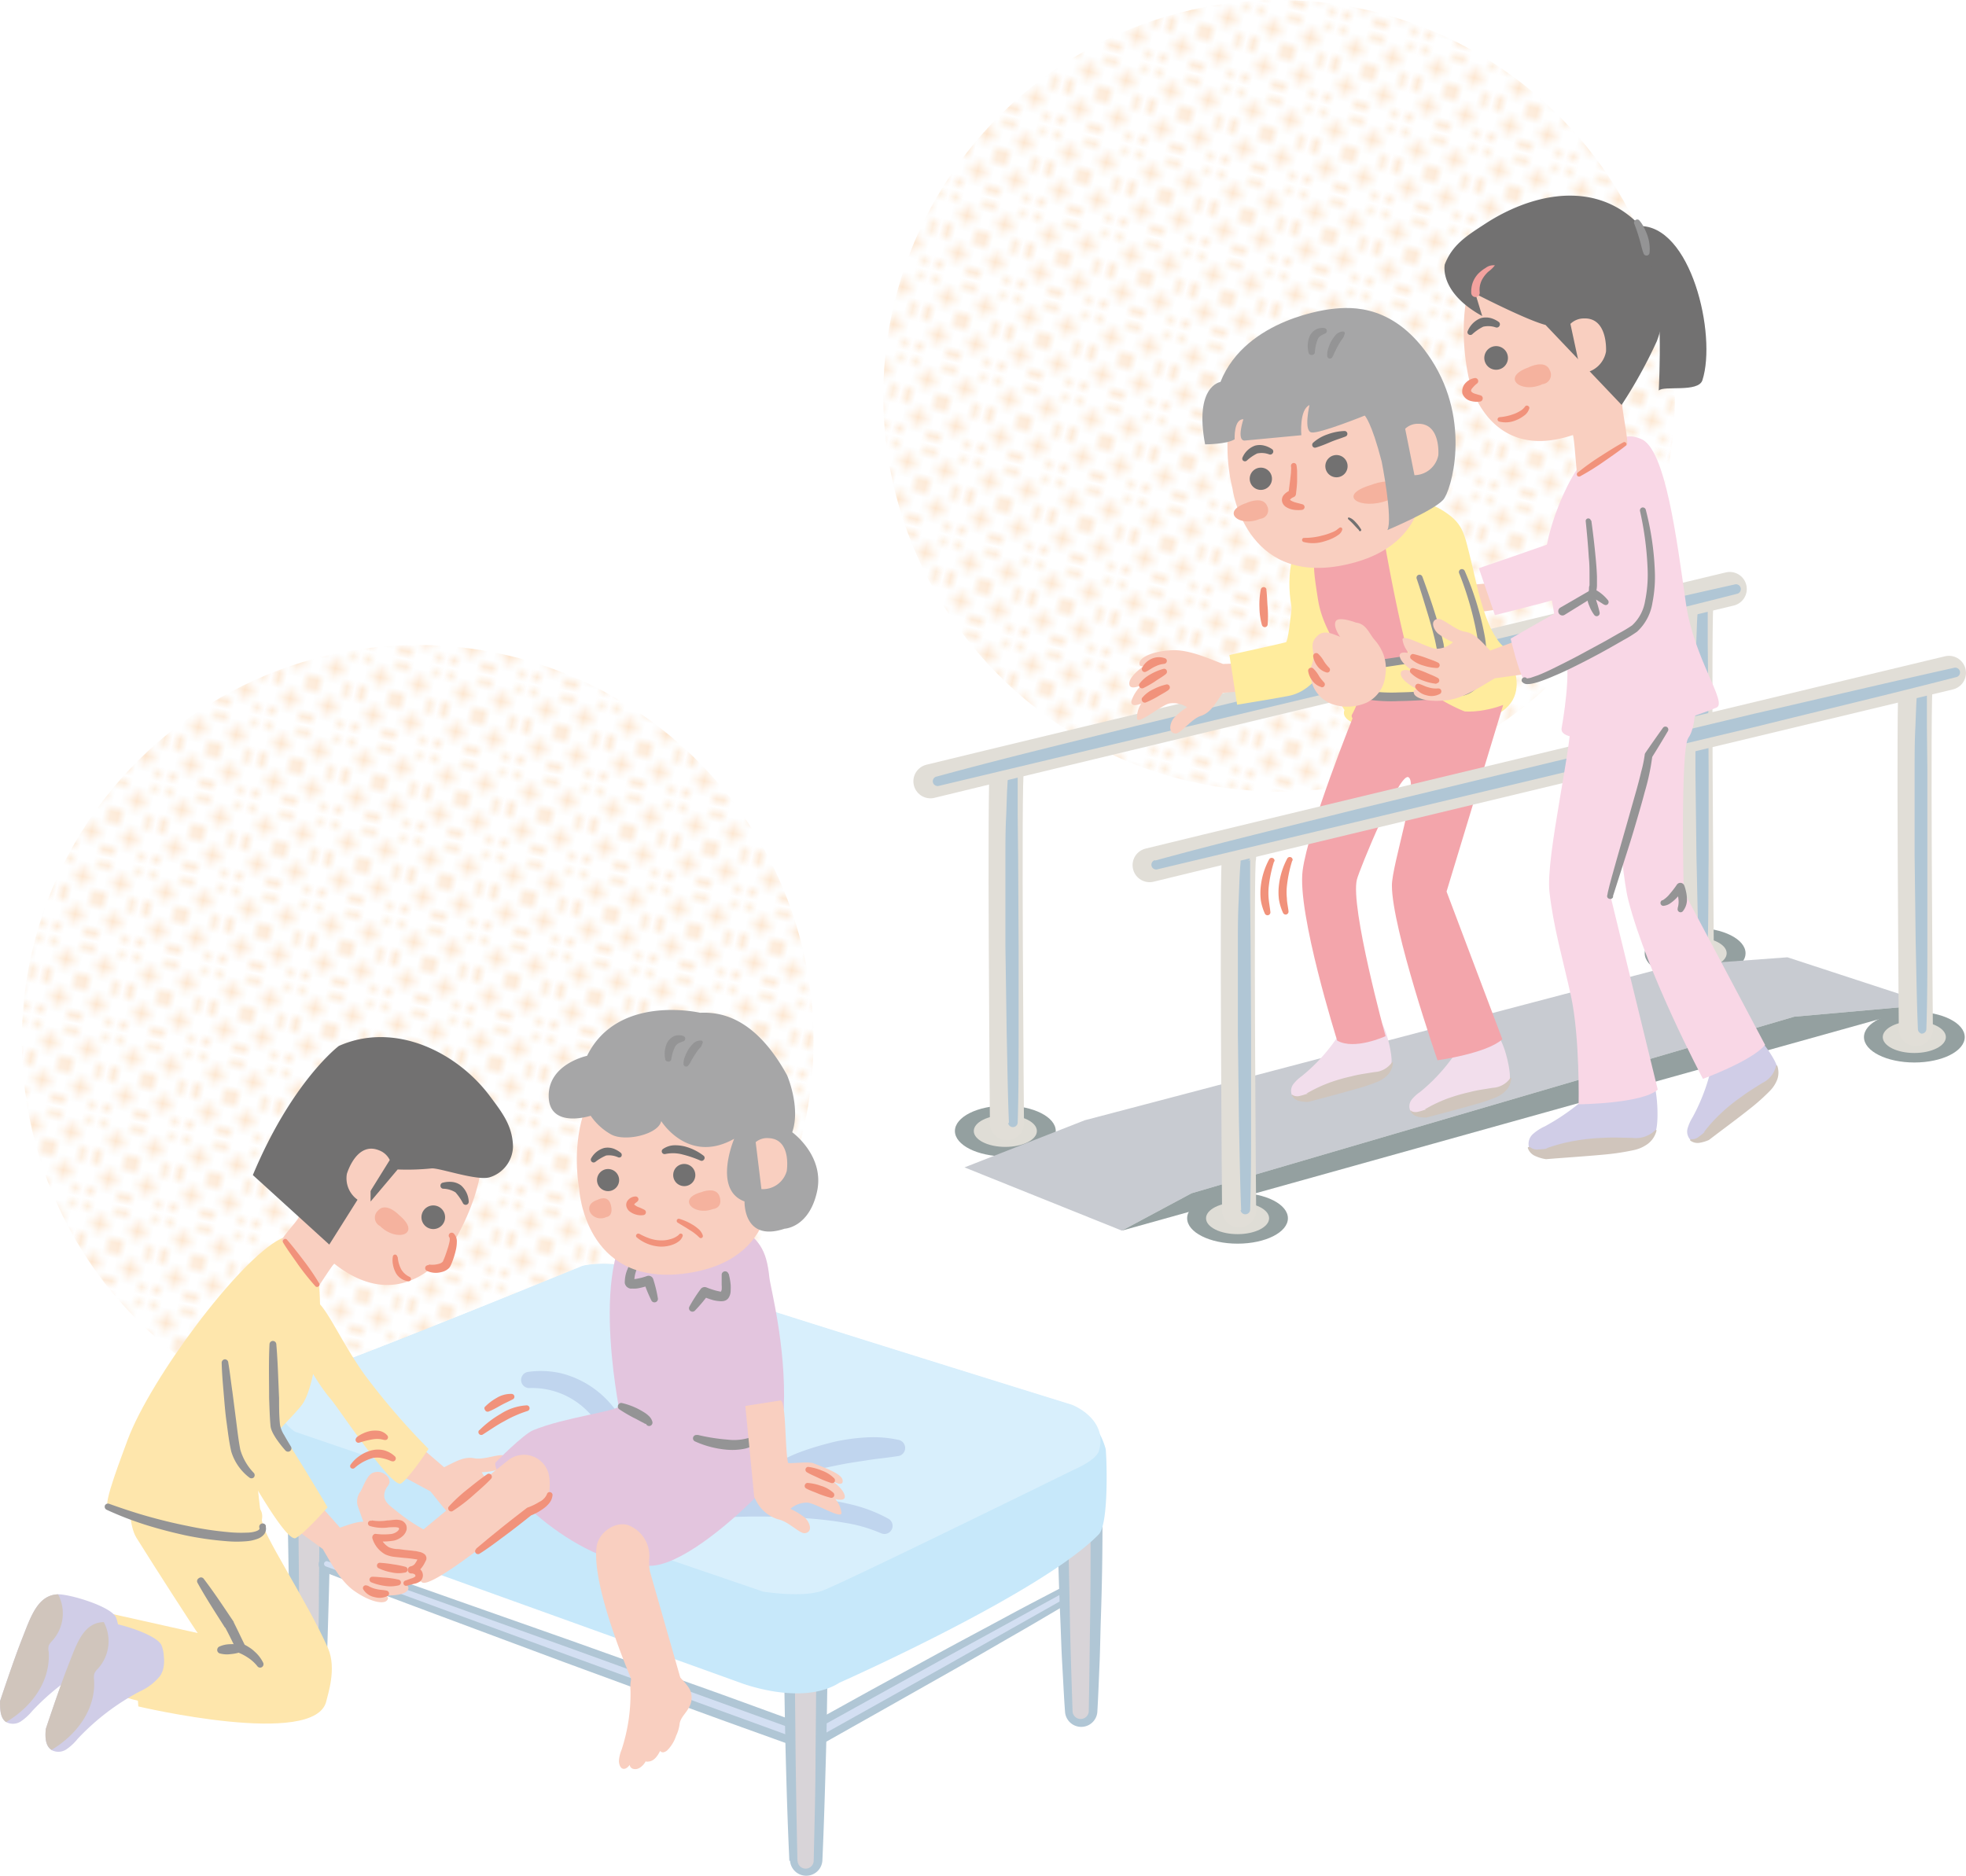 <svg xmlns="http://www.w3.org/2000/svg" xmlns:xlink="http://www.w3.org/1999/xlink" width="90.37mm" height="86.26mm" viewBox="0 0 256.16 244.52">
  <defs>
    <style>
      .a, .h {
        fill: none;
      }

      .b {
        clip-path: url(#a);
      }

      .c {
        fill: #fff;
      }

      .d {
        fill: #f9c48d;
      }

      .e, .x {
        opacity: 0.41;
      }

      .e {
        fill: url(#b);
      }

      .f {
        fill: #94a0a0;
      }

      .g {
        fill: #dfddd6;
      }

      .h {
        stroke: #e1ded7;
        stroke-linecap: round;
        stroke-miterlimit: 10;
        stroke-width: 4.44px;
      }

      .i {
        fill: #b0c6d5;
      }

      .j {
        fill: #c8cbd1;
      }

      .k {
        fill: #f9cfc0;
      }

      .l {
        fill: #f1927b;
      }

      .m {
        fill: #f9d7e6;
      }

      .n {
        fill: #ffec9d;
      }

      .o {
        fill: #f2deec;
      }

      .p {
        fill: #d0c5bc;
      }

      .q {
        fill: #f3a5ab;
      }

      .r {
        fill: #f5b29e;
      }

      .s {
        fill: #a6a6a7;
      }

      .t {
        fill: #727171;
      }

      .u {
        fill: #949495;
      }

      .v {
        fill: #d0cde7;
      }

      .w {
        fill: #f3a29f;
      }

      .x {
        fill: url(#c);
      }

      .y {
        fill: #d8d4d8;
      }

      .z {
        fill: #d3dff2;
      }

      .aa {
        fill: #c7e8fa;
      }

      .ab {
        fill: #d8effc;
      }

      .ac {
        fill: #c0d5ee;
      }

      .ad {
        fill: #fee6ac;
      }

      .ae {
        fill: #e3c5de;
      }
    </style>
    <clipPath id="a">
      <rect class="a" width="10.1" height="10.1"/>
    </clipPath>
    <pattern id="b" data-name="新規パターンスウォッチ 8" width="10.1" height="10.1" patternTransform="translate(-25.61 4.02)" patternUnits="userSpaceOnUse" viewBox="0 0 10.1 10.1">
      <rect class="a" width="10.1" height="10.1"/>
      <g class="b">
        <g>
          <rect class="c" width="10.1" height="10.1"/>
          <path class="d" d="M10.1,11.11a1,1,0,1,0-1-1A1,1,0,0,0,10.1,11.11Z"/>
          <path class="d" d="M5.05,11.11a1,1,0,1,0-1-1A1,1,0,0,0,5.05,11.11Z"/>
          <path class="d" d="M0,11.11a1,1,0,0,0,1-1,1,1,0,0,0-1-1,1,1,0,0,0-1,1A1,1,0,0,0,0,11.11Z"/>
          <path class="d" d="M10.1,6.06a1,1,0,1,0,0-2,1,1,0,1,0,0,2Z"/>
          <path class="d" d="M5.05,6.06a1,1,0,0,0,0-2,1,1,0,0,0,0,2Z"/>
          <path class="d" d="M0,6.06a1,1,0,0,0,1-1A1,1,0,0,0,0,4a1,1,0,0,0-1,1A1,1,0,0,0,0,6.06Z"/>
          <path class="d" d="M10.1,1a1,1,0,0,0,1-1,1,1,0,0,0-1-1,1,1,0,0,0-1,1A1,1,0,0,0,10.1,1Z"/>
          <path class="d" d="M5.05,1a1,1,0,0,0,1-1,1,1,0,0,0-1-1A1,1,0,0,0,4,0,1,1,0,0,0,5.05,1Z"/>
          <path class="d" d="M0,1A1,1,0,0,0,1,0,1,1,0,0,0,0-1,1,1,0,0,0-1,0,1,1,0,0,0,0,1Z"/>
          <path class="d" d="M2.52,8.59a1,1,0,0,0,1-1,1,1,0,0,0-2,0A1,1,0,0,0,2.52,8.59Z"/>
          <path class="d" d="M7.57,8.59a1,1,0,0,0,1-1,1,1,0,0,0-2,0A1,1,0,0,0,7.57,8.59Z"/>
          <path class="d" d="M2.52,3.53a1,1,0,1,0-1-1A1,1,0,0,0,2.52,3.53Z"/>
          <path class="d" d="M7.57,3.53a1,1,0,0,0,0-2,1,1,0,1,0,0,2Z"/>
        </g>
      </g>
    </pattern>
    <pattern id="c" data-name="新規パターンスウォッチ 8" width="10.1" height="10.1" patternTransform="translate(-6.59 -12.88)" patternUnits="userSpaceOnUse" viewBox="0 0 10.1 10.1">
      <rect class="a" width="10.1" height="10.1"/>
      <g class="b">
        <g>
          <rect class="c" width="10.1" height="10.1"/>
          <path class="d" d="M10.1,11.11a1,1,0,1,0-1-1A1,1,0,0,0,10.1,11.11Z"/>
          <path class="d" d="M5.05,11.11a1,1,0,1,0-1-1A1,1,0,0,0,5.05,11.11Z"/>
          <path class="d" d="M0,11.11a1,1,0,0,0,1-1,1,1,0,0,0-1-1,1,1,0,0,0-1,1A1,1,0,0,0,0,11.11Z"/>
          <path class="d" d="M10.1,6.06a1,1,0,1,0,0-2,1,1,0,1,0,0,2Z"/>
          <path class="d" d="M5.05,6.06a1,1,0,0,0,0-2,1,1,0,0,0,0,2Z"/>
          <path class="d" d="M0,6.06a1,1,0,0,0,1-1A1,1,0,0,0,0,4a1,1,0,0,0-1,1A1,1,0,0,0,0,6.06Z"/>
          <path class="d" d="M10.1,1a1,1,0,0,0,1-1,1,1,0,0,0-1-1,1,1,0,0,0-1,1A1,1,0,0,0,10.1,1Z"/>
          <path class="d" d="M5.05,1a1,1,0,0,0,1-1,1,1,0,0,0-1-1A1,1,0,0,0,4,0,1,1,0,0,0,5.05,1Z"/>
          <path class="d" d="M0,1A1,1,0,0,0,1,0,1,1,0,0,0,0-1,1,1,0,0,0-1,0,1,1,0,0,0,0,1Z"/>
          <path class="d" d="M2.52,8.59a1,1,0,0,0,1-1,1,1,0,0,0-2,0A1,1,0,0,0,2.52,8.59Z"/>
          <path class="d" d="M7.57,8.59a1,1,0,0,0,1-1,1,1,0,0,0-2,0A1,1,0,0,0,7.57,8.59Z"/>
          <path class="d" d="M2.52,3.53a1,1,0,1,0-1-1A1,1,0,0,0,2.52,3.53Z"/>
          <path class="d" d="M7.57,3.53a1,1,0,0,0,0-2,1,1,0,1,0,0,2Z"/>
        </g>
      </g>
    </pattern>
  </defs>
  <g>
    <circle class="e" cx="166.65" cy="51.58" r="51.58" transform="translate(77.37 201.45) rotate(-76.41)"/>
    <g>
      <g>
        <g>
          <ellipse class="f" cx="130.99" cy="147.4" rx="6.57" ry="3.31"/>
          <ellipse class="g" cx="130.99" cy="147.4" rx="4.11" ry="2.07"/>
        </g>
        <path class="h" d="M131.2,146.37s-.39-45.71,0-46"/>
        <path class="i" d="M131.46,146.37c-.16-3.83-.2-7.67-.29-11.5L131,123.36l0-11.51c0-1.91,0-3.83.11-5.75l.1-2.89.08-1.44.06-.73,0-.38,0-.2a1.09,1.09,0,0,1,.3-.61.62.62,0,0,1,.72,1,.36.36,0,0,0,.23-.26v1.2l0,1.43,0,2.87.06,5.75.06,11.5,0,11.5c0,3.83,0,7.67-.12,11.5a.63.63,0,0,1-1.25,0Z"/>
        <g>
          <ellipse class="f" cx="220.87" cy="124.23" rx="6.57" ry="3.31"/>
          <ellipse class="g" cx="220.87" cy="124.23" rx="4.11" ry="2.07"/>
        </g>
        <path class="h" d="M221.08,123.19s-.39-44.7,0-45"/>
        <path class="i" d="M221.34,123.2c-.16-3.75-.19-7.5-.29-11.25l-.14-11.26,0-11.26c0-1.87,0-3.75.11-5.63l.1-2.82.09-1.41.05-.72,0-.38,0-.19a1.07,1.07,0,0,1,.3-.6.62.62,0,0,1,.73,1c.13,0,.24-.24.22-.26v1.18l0,1.4,0,2.8.06,5.62.06,11.25,0,11.26c-.05,3.75,0,7.5-.13,11.25a.63.63,0,0,1-.64.61A.64.64,0,0,1,221.34,123.2Z"/>
      </g>
      <path class="h" d="M121.23,101.82c10.89-2.68,104.15-25.06,104.15-25.06"/>
      <path class="i" d="M122,101.22c8.63-2.37,17.31-4.44,26-6.61l26-6.29,26-6.22c8.71-2,17.39-4,26.11-5.95a.63.63,0,0,1,.29,1.22c-8.64,2.22-17.33,4.28-26,6.43l-26,6.21-52.08,12.41h0a.62.62,0,0,1-.31-1.21Z"/>
      <polygon class="j" points="125.67 152.14 141.33 146 217.86 125.87 232.9 124.76 251.7 130.91 233.79 132.5 155.26 155.51 146.17 160.38 125.67 152.14"/>
      <polyline class="f" points="251.7 130.91 233.79 132.5 155.26 155.51 146.17 160.38"/>
      <g>
        <g>
          <path class="k" d="M196.88,75.7c-.76.18-5,.49-5,.49-1.18-1.25-2-2.25-3.27-2.46s-2.91-1.83-3.59-1.67c-1,.24-.49,1.44.12,1.94A8.66,8.66,0,0,0,187,75.09a3.21,3.21,0,0,1-2.17.86c-1.12-.07-4.36-2-4.41-1.22s.86,1.8.86,1.8-1.46-.39-1.2.51,1.74,1.85,1.74,1.85-1.78-.59-1.62.42,2.3,2,2.3,2-.81-.22-.59.47,2,1.19,4.45.86c2.13-.29,4.37-1.84,6.09-2.84l4.3-.59Z"/>
          <path class="l" d="M184.93,78.46a6.51,6.51,0,0,1-1.76-.32,4,4,0,0,1-1.62-.86.37.37,0,0,1,0-.53.38.38,0,0,1,.33-.11h0a12.84,12.84,0,0,1,1.6.49,15.38,15.38,0,0,1,1.59.62h0a.37.37,0,0,1,.17.5A.38.38,0,0,1,184.93,78.46Z"/>
          <path class="l" d="M184.89,80.53a7.15,7.15,0,0,1-1.77-.43,4.28,4.28,0,0,1-1.6-.94.37.37,0,0,1,0-.54.36.36,0,0,1,.34-.09h0a13.31,13.31,0,0,1,1.6.58,16.07,16.07,0,0,1,1.59.71h0a.37.37,0,0,1,.14.51A.37.37,0,0,1,184.89,80.53Z"/>
          <path class="l" d="M185.37,81.8a2.22,2.22,0,0,1-1.78.22,2.43,2.43,0,0,1-1.43-.91.38.38,0,0,1,.1-.53.37.37,0,0,1,.32,0h0c.47.13.83.35,1.25.45a3.38,3.38,0,0,0,1.2.15h.08a.36.36,0,0,1,.38.35A.38.38,0,0,1,185.37,81.8Z"/>
        </g>
        <path class="m" d="M212.08,64.78s-2,10.34-8.3,13c-.85.36-9,2.39-9,2.39l-2.09-6.12s9.13-3.12,9.63-3.36,8.44-12.18,9-12.1"/>
      </g>
      <path class="l" d="M168.37,112.17a17.21,17.21,0,0,0-.69,3.29,7.45,7.45,0,0,0,0,1.63c0,.54.15,1.09.21,1.68a.39.39,0,0,1-.34.42.39.39,0,0,1-.38-.23,6.91,6.91,0,0,1-.53-1.74,7.81,7.81,0,0,1,0-1.87,9.71,9.71,0,0,1,1.09-3.47.37.37,0,0,1,.51-.14.36.36,0,0,1,.17.42Z"/>
      <path class="l" d="M166,112.28a17.21,17.21,0,0,0-.69,3.29,8.15,8.15,0,0,0,0,1.63c.05.54.16,1.09.22,1.68a.38.38,0,0,1-.72.19,6.91,6.91,0,0,1-.53-1.74,7.81,7.81,0,0,1,0-1.87,9.52,9.52,0,0,1,1.09-3.47.37.37,0,0,1,.51-.14.36.36,0,0,1,.17.42Z"/>
      <g>
        <path class="n" d="M195.86,84.24s5.65,7.72-3.3,9.76-18.39,1.16-17.38-1.47L170.32,85c-3.72-6.85-4.41-19.44,9.11-19.65,4-.07,6.56,0,8.25,1,3,1.78,3.06,3,4,6.77C192.41,76.06,193.44,82,195.86,84.24Z"/>
        <path class="k" d="M164.43,89.92c-.8,0-5.11.38-5.11.38-1,1.45-1.59,2.59-2.86,3s-2.6,2.34-3.3,2.29c-1-.07-.74-1.35-.22-2a9.05,9.05,0,0,1,1.73-1.42,3.29,3.29,0,0,0-2.32-.49c-1.11.26-4,2.76-4.2,2a3.35,3.35,0,0,1,.55-2s-1.39.65-1.29-.3a4.9,4.9,0,0,1,1.42-2.15s-1.67.89-1.69-.14,2-2.35,2-2.35-.76.35-.66-.38,1.84-1.54,4.3-1.62c2.18-.08,4.68,1.08,6.58,1.79l4.41-.15Z"/>
        <path class="l" d="M152.28,89.9c-.47.35-1,.6-1.48.9a12.48,12.48,0,0,1-1.51.75h0a.38.38,0,0,1-.49-.23.39.39,0,0,1,0-.35,4.12,4.12,0,0,1,1.47-1.14,7.31,7.31,0,0,1,1.71-.63.38.38,0,0,1,.44.31.36.36,0,0,1-.14.37Z"/>
        <path class="l" d="M151.93,87.83c-.46.38-1,.66-1.47,1a13.79,13.79,0,0,1-1.5.85h0a.39.39,0,0,1-.51-.2.38.38,0,0,1,0-.36,4.53,4.53,0,0,1,1.43-1.23,7.38,7.38,0,0,1,1.71-.72.36.36,0,0,1,.45.28.38.38,0,0,1-.12.38Z"/>
        <path class="l" d="M151.67,86.52a3.27,3.27,0,0,0-1.17.35c-.4.17-.73.45-1.18.67h0a.37.37,0,0,1-.51-.18.38.38,0,0,1,0-.33A2.53,2.53,0,0,1,150,85.88a2.29,2.29,0,0,1,1.82-.08.36.36,0,0,1,.18.49.37.37,0,0,1-.28.22Z"/>
        <path class="n" d="M174.93,76.72s-.09,12.36-6.87,13.94c-.91.21-6.87,1.18-6.87,1.18l-1-6.48s6.81-1.5,7.36-1.66,1.25-11.52,1.78-11.35"/>
        <path class="o" d="M196.73,140.54c.11-1.2-.83-5.26-1.88-5.84a3.29,3.29,0,0,0-1.12-.32,3.6,3.6,0,0,0-1.35,0,2.27,2.27,0,0,0-.58.23,5.44,5.44,0,0,0-1.65,1.87,23.41,23.41,0,0,1-5.13,5.84,4.89,4.89,0,0,0-1.09,1,1.42,1.42,0,0,0-.17,1.44c.36.67,1.27.74,2,.72,0,0,4.16-1.06,6.32-1.75S196.53,142.6,196.73,140.54Z"/>
        <path class="p" d="M183.84,144.77a1.22,1.22,0,0,0,1,.1c.31-.05.63-.19,1-.28l-.21,0a18.76,18.76,0,0,1,2.86-1.38,23.54,23.54,0,0,1,3-.88c1-.27,2.08-.4,3-.56a3,3,0,0,0,2.3-1.27l0,0a.07.07,0,0,1,.11,0,.07.07,0,0,1,0,.07,2.51,2.51,0,0,1-.62,1.49,3.88,3.88,0,0,1-1.31.93,24.09,24.09,0,0,1-3,1c-2,.58-4.05,1.1-6.08,1.65h0a4.19,4.19,0,0,1-1.16-.11,1.46,1.46,0,0,1-.95-.7.08.08,0,0,1,0-.11.08.08,0,0,1,.08,0Z"/>
        <path class="o" d="M181.31,138.48c.12-1.2-.82-5.26-1.88-5.84a3.3,3.3,0,0,0-1.11-.32,3.66,3.66,0,0,0-1.36,0,2.2,2.2,0,0,0-.57.23,5.24,5.24,0,0,0-1.65,1.87,23.19,23.19,0,0,1-5.13,5.83,5,5,0,0,0-1.1,1.05,1.45,1.45,0,0,0-.17,1.44c.36.67,1.27.73,2,.72,0,0,4.17-1.06,6.33-1.75S181.12,140.54,181.31,138.48Z"/>
        <path class="p" d="M168.42,142.71a1.25,1.25,0,0,0,1,.1c.31-.06.62-.19,1-.28l-.21,0a18.59,18.59,0,0,1,2.85-1.37,22,22,0,0,1,3-.88c1-.27,2.08-.4,3-.56a3,3,0,0,0,2.31-1.27l0,0a.1.1,0,0,1,.12,0,.11.11,0,0,1,0,.08,2.53,2.53,0,0,1-.61,1.49,3.91,3.91,0,0,1-1.32.93,23.54,23.54,0,0,1-3,1c-2,.58-4,1.1-6.08,1.65h0a4.08,4.08,0,0,1-1.15-.11,1.45,1.45,0,0,1-1-.7.08.08,0,0,1,0-.11.11.11,0,0,1,.08,0Z"/>
        <path class="q" d="M176.4,93.19s-5.93,14.68-6.67,20.25,4.5,22.17,4.5,22.17c2.23,1.3,6.3-.57,6.3-.57s-4.63-16.88-3.73-20.42c.32-1.28,5.47-13.85,6.69-13.34,1.47.61-2.13,11.4-2.13,14.11,0,5.62,5.94,22.79,5.94,22.79s6.39-.88,8.45-2.74l-7.27-19.25,7.38-24.32s-5.32,2.18-8.75-.37-10.51,1.71-10.51,1.71"/>
        <path class="q" d="M190.86,92.73c8.4,3.73-15.73,3.06-14.71.42a11.1,11.1,0,0,0,1.24-3.57c.14-1.62-4.78-5.85-5.66-11.45s-.89-6.18,2.06-7.8,6.63.44,6.63.44,2.94,17.08,4.71,18.56A22.79,22.79,0,0,0,190.86,92.73Z"/>
        <g>
          <path class="k" d="M185.25,60.2s2.6,10.93-10.33,13.48c-12.73,2.51-14.33-10-14.33-10S156,47.12,171.06,44.06,185.25,60.2,185.25,60.2Z"/>
          <path class="r" d="M180.81,65.21c-3.53,1.33-6.78-.61-2.2-2,0,0,2.82-1.17,3.47.26S180.81,65.21,180.81,65.21Z"/>
          <path class="r" d="M164.2,67.61c-2.66,1.16-5.25-.9-1.78-2.06,0,0,2.12-1,2.69.41A1.13,1.13,0,0,1,164.2,67.61Z"/>
          <path class="s" d="M186.5,46.88c-4.68-7.2-10.3-6.94-13-6.61,0,0-11.14,1.12-14.48,9.51,0,0-3.44.49-2,8.13,0,0,2.83,0,3.85-.66,0,0-.14-2.65,1.14-2.61,0,0-.92,2.74.14,2.78l7.41-.7s-.3-3.31,1.06-3.93c0,0-.79,3.4.27,3.57s6.93-2.2,6.93-2.2.87.8,2.21,6c0,0,1.49,7.51.74,8.92,0,0,6-2.52,7.27-3.94C189.08,64,191.77,55,186.5,46.88Z"/>
          <path class="k" d="M183.09,55.88a2.37,2.37,0,0,1,1.66-.65c3-.07,2.66,4.09,2.66,4.09a3.22,3.22,0,0,1-3.11,2.61"/>
          <path class="t" d="M165.38,59.22a2.8,2.8,0,0,0-1.58-.12,6,6,0,0,0-1.37.95h0a.37.37,0,0,1-.52-.09.38.38,0,0,1,0-.37,2.8,2.8,0,0,1,1.61-1.51,2.33,2.33,0,0,1,1.23,0,3.1,3.1,0,0,1,1,.46.37.37,0,0,1,.09.51A.39.39,0,0,1,165.38,59.22Z"/>
          <path class="t" d="M175.31,56.89c-.63.25-1.3.44-1.93.71s-1.25.53-1.93.73h0a.36.36,0,0,1-.46-.25.38.38,0,0,1,.09-.37A5.39,5.39,0,0,1,173,56.6a7,7,0,0,1,2.2-.43.37.37,0,0,1,.36.37.36.36,0,0,1-.23.34Z"/>
          <path class="t" d="M177.06,69.08c-.24-.24-.47-.49-.7-.74a8.54,8.54,0,0,0-.69-.67h0a.16.16,0,0,1,0-.21.17.17,0,0,1,.15,0,1.53,1.53,0,0,1,.5.29,3.41,3.41,0,0,1,.38.38,4.73,4.73,0,0,1,.63.84.15.15,0,0,1,0,.2A.15.15,0,0,1,177.06,69.08Z"/>
          <path class="l" d="M174.88,69.06a1.21,1.21,0,0,1-.51.66,4.67,4.67,0,0,1-.59.36,6.66,6.66,0,0,1-1.26.48,4.78,4.78,0,0,1-2.68.07.28.28,0,0,1-.17-.35.26.26,0,0,1,.26-.18h0a8.82,8.82,0,0,0,2.37-.31,7.7,7.7,0,0,0,1.15-.37,3.69,3.69,0,0,0,.53-.24,2.35,2.35,0,0,0,.35-.25l.17-.13a.25.25,0,0,1,.33,0A.26.26,0,0,1,174.88,69.06Z"/>
        </g>
        <g>
          <path class="k" d="M168.57,60.67a25.28,25.28,0,0,1-.23,3.65c-1.3.5-1.24,1.58,1.29,1.72"/>
          <path class="l" d="M168.92,60.6a5.22,5.22,0,0,1,.09,1c0,.31,0,.62,0,.93,0,.62-.08,1.24-.15,1.85a.5.5,0,0,1-.3.41h0a1,1,0,0,0-.48.34c0,.05,0,0,0,0s0,0,.1.09a2.58,2.58,0,0,0,.68.28l.84.22h0a.38.38,0,0,1,.27.46.39.39,0,0,1-.31.27,4.18,4.18,0,0,1-1,0,2.6,2.6,0,0,1-1.05-.35,1.19,1.19,0,0,1-.51-.58,1,1,0,0,1,.1-.92,2,2,0,0,1,1-.71l-.32.41.23-1.8.1-.9c0-.28.05-.6,0-.82v-.05a.37.37,0,0,1,.34-.39A.36.36,0,0,1,168.92,60.6Z"/>
        </g>
        <path class="u" d="M170.51,46a3.42,3.42,0,0,1,.1-2.11,2,2,0,0,1,.81-.93,1.78,1.78,0,0,1,1.15-.2.37.37,0,0,1,.31.42.39.39,0,0,1-.22.29h0c-.53.23-.86.4-1,.84a5.64,5.64,0,0,0-.34,1.64h0a.39.39,0,0,1-.43.31A.38.38,0,0,1,170.51,46Z"/>
        <path class="u" d="M172.94,46.44a2.45,2.45,0,0,1,.12-1,6.54,6.54,0,0,1,.34-.87,4.5,4.5,0,0,1,.54-.8A1.37,1.37,0,0,1,175,43.2a.22.22,0,0,1,.22.22s0,0,0,.07l-.16.43a4.6,4.6,0,0,1-.31.46,5.25,5.25,0,0,0-.4.66c-.13.23-.25.47-.37.71s-.23.53-.3.65l-.11.18a.35.35,0,0,1-.46.11A.35.35,0,0,1,172.94,46.44Z"/>
        <g>
          <path class="n" d="M185,75.28s3.55,10.11,2.64,10.15-10.25,1.47-10.25,1.47a5.31,5.31,0,0,0-.1,3.27c.6,1.31,12.34.31,13.67-.15,5.4-1.89-.39-15.47-.39-15.47"/>
          <path class="u" d="M185.33,75.15c.6,1.65,1.19,3.3,1.71,5,.27.84.52,1.68.75,2.53.12.43.22.86.32,1.31,0,.22.08.44.11.68a2.25,2.25,0,0,1,0,.38,1.25,1.25,0,0,1-.1.56.57.57,0,0,1-.24.26.58.58,0,0,1-.32.09l-.14,0-.31,0-.64.09-1.3.19-2.59.38-5.18.78.43-.35a5.84,5.84,0,0,0-.3,1.89,2.58,2.58,0,0,0,.15.86l0,.1,0,0,.05,0a2.28,2.28,0,0,0,.39.12,21.06,21.06,0,0,0,4.09.22,63.52,63.52,0,0,0,8.34-.71,2.45,2.45,0,0,0,1.38-1,4.27,4.27,0,0,0,.64-1.76,13.3,13.3,0,0,0-.14-4.07,41.72,41.72,0,0,0-2.31-8h0a.39.39,0,0,1,.22-.51.41.41,0,0,1,.51.22,39.31,39.31,0,0,1,2.55,8.19,14.23,14.23,0,0,1,.19,4.38,5.22,5.22,0,0,1-.79,2.2,3.5,3.5,0,0,1-2,1.44,36.19,36.19,0,0,1-4.29.54c-1.42.11-2.85.19-4.28.21a20.94,20.94,0,0,1-4.36-.25,2.84,2.84,0,0,1-.62-.21,1.5,1.5,0,0,1-.38-.27,1,1,0,0,1-.17-.26l-.06-.15a3.82,3.82,0,0,1-.21-1.22,7,7,0,0,1,.37-2.28.52.52,0,0,1,.41-.36h0l5.19-.77,2.6-.37,1.3-.17L187,85l.34,0h.18c.09,0-.08,0-.15,0a.35.35,0,0,0-.14.14c0,.09,0,0,0-.08a2.53,2.53,0,0,0,0-.27c0-.2-.06-.41-.1-.61-.08-.42-.17-.84-.28-1.25-.21-.84-.45-1.68-.69-2.51-.51-1.67-1-3.33-1.57-5a.39.39,0,0,1,.74-.26Z"/>
        </g>
        <g>
          <path class="k" d="M174.62,83c-1-.41-2.1-.92-2.89-.2-1,.88-.69,1.56-.57,2.63a4.06,4.06,0,0,1-.32,1.43,4.29,4.29,0,0,0,2.7,4.89,6.17,6.17,0,0,0,4.53-.18,4.36,4.36,0,0,0,2.43-3.53,5.48,5.48,0,0,0-.24-2.75,6.43,6.43,0,0,0-1.24-2c-.69-.88-1.07-2-2.34-2.15,0,0-2.3-.89-2.65-.15S174.62,83,174.62,83Z"/>
          <path class="l" d="M172.82,87.63a2.21,2.21,0,0,1-1.2-.86,2.77,2.77,0,0,1-.52-1.22h0a.4.4,0,0,1,.36-.44.4.4,0,0,1,.28.08,4.09,4.09,0,0,1,.77,1,5.08,5.08,0,0,0,.67.83v0a.38.38,0,0,1,0,.54A.37.37,0,0,1,172.82,87.63Z"/>
          <path class="l" d="M172.17,89.54a2.18,2.18,0,0,1-1.2-.86,2.66,2.66,0,0,1-.52-1.22h0a.39.39,0,0,1,.35-.44.41.41,0,0,1,.29.08,4.09,4.09,0,0,1,.77,1,5.59,5.59,0,0,0,.66.83l0,0a.38.38,0,0,1-.37.63Z"/>
        </g>
        <path class="t" d="M175.58,60.9a1.45,1.45,0,0,1-2.89-.06,1.45,1.45,0,1,1,2.89.06Z"/>
        <path class="t" d="M165.73,62.31a1.45,1.45,0,1,1-2.89-.06,1.45,1.45,0,0,1,2.89.06Z"/>
        <path class="l" d="M165,76.85c.1.76.1,1.51.17,2.27a14.48,14.48,0,0,1,0,2.28.38.38,0,0,1-.43.33.4.4,0,0,1-.31-.26,9,9,0,0,1-.33-2.31,10.35,10.35,0,0,1,.18-2.35.38.38,0,0,1,.74,0Z"/>
      </g>
      <g>
        <g>
          <g>
            <path class="f" d="M167.81,158.77c0,1.83-2.94,3.31-6.56,3.31s-6.57-1.48-6.57-3.31,2.94-3.31,6.57-3.31S167.81,156.94,167.81,158.77Z"/>
            <ellipse class="g" cx="161.25" cy="158.77" rx="4.11" ry="2.07"/>
          </g>
          <path class="h" d="M161.45,157.73s-.38-45.71,0-46"/>
          <path class="i" d="M161.72,157.73c-.16-3.83-.2-7.66-.29-11.5l-.14-11.51,0-11.5c0-1.92,0-3.84.1-5.76l.11-2.88.08-1.45.06-.73,0-.38,0-.2a1.09,1.09,0,0,1,.3-.61.62.62,0,0,1,.72,1c.14,0,.24-.25.23-.26v1.2l0,1.43,0,2.87.06,5.75.06,11.5,0,11.5c0,3.83,0,7.67-.12,11.5a.63.63,0,0,1-1.25,0Z"/>
          <g>
            <path class="f" d="M256,135.16c0,1.83-2.94,3.31-6.56,3.31s-6.57-1.48-6.57-3.31,2.94-3.31,6.57-3.31S256,133.33,256,135.16Z"/>
            <ellipse class="g" cx="249.43" cy="135.16" rx="4.11" ry="2.07"/>
          </g>
          <path class="h" d="M249.63,134.12s-.38-44.71,0-45"/>
          <path class="i" d="M249.9,134.13c-.16-3.76-.2-7.51-.29-11.26l-.14-11.25,0-11.26c0-1.88,0-3.76.1-5.63l.11-2.82.08-1.42.06-.71,0-.38,0-.19a1,1,0,0,1,.3-.6.62.62,0,1,1,.72,1c.13,0,.24-.24.23-.26v1.18l0,1.39,0,2.81.06,5.62,0,11.25,0,11.25c0,3.75,0,7.5-.13,11.26a.61.61,0,0,1-.63.6A.62.62,0,0,1,249.9,134.13Z"/>
        </g>
        <path class="h" d="M149.79,112.75c10.89-2.69,104.15-25.06,104.15-25.06"/>
        <path class="i" d="M150.51,112.15c8.64-2.37,17.31-4.44,26-6.62l26-6.28,26-6.22c8.7-2,17.38-4.06,26.11-6a.62.62,0,0,1,.29,1.21c-8.65,2.23-17.33,4.29-26,6.44l-26.05,6.2-52.08,12.42h0a.62.62,0,0,1-.31-1.2Z"/>
      </g>
      <path class="m" d="M223.66,92.21c-8.36,3.48-20.72,5.38-20.18,2.65,0,0,1.48-8.06.29-9.94-.9-1.44-1.8-8.78-2.29-10.46-1-3.55,3.3-14.53,6.63-16s3.87-2,5.68-1.27c3.22,1.22,4.68,13.1,5.89,21.5C220.72,85.87,225.13,91.6,223.66,92.21Z"/>
      <g>
        <path class="v" d="M215.78,147.27c.41-1.42.18-6.52-.95-7.45a4.16,4.16,0,0,0-1.28-.64,4.31,4.31,0,0,0-1.63-.29,2.63,2.63,0,0,0-.74.15,6.48,6.48,0,0,0-2.4,1.88,28.34,28.34,0,0,1-7.49,5.87,6.21,6.21,0,0,0-1.55,1,1.74,1.74,0,0,0-.53,1.69c.29.88,1.37,1.17,2.28,1.32,0,0,5.26-.34,8-.69S215.08,149.71,215.78,147.27Z"/>
        <path class="p" d="M199.32,149.47a1.48,1.48,0,0,0,1.14.33,11.16,11.16,0,0,0,1.22-.12h-.26a21.39,21.39,0,0,1,3.74-1,26.61,26.61,0,0,1,3.78-.39c1.31-.09,2.59,0,3.68,0a3.65,3.65,0,0,0,3.06-1l0,0a.11.11,0,0,1,.15,0,.17.17,0,0,1,0,.1,3.11,3.11,0,0,1-1.08,1.65,4.72,4.72,0,0,1-1.79.83,31.68,31.68,0,0,1-3.83.59c-2.56.24-5.12.4-7.69.61h0a5.23,5.23,0,0,1-1.37-.4,1.74,1.74,0,0,1-1-1.05.1.1,0,0,1,.07-.12.12.12,0,0,1,.1,0Z"/>
      </g>
      <g>
        <path class="v" d="M231.51,138.89c-.38-1.24-3-4.93-4.3-5.08A3.55,3.55,0,0,0,226,134a3.75,3.75,0,0,0-1.35.56,2.18,2.18,0,0,0-.48.48,5.67,5.67,0,0,0-.88,2.55,25.31,25.31,0,0,1-2.74,8,5.94,5.94,0,0,0-.67,1.5,1.56,1.56,0,0,0,.43,1.51c.64.52,1.58.21,2.33-.12,0,0,3.74-2.78,5.62-4.36S232.17,141,231.51,138.89Z"/>
        <path class="p" d="M220.33,148.46a1.31,1.31,0,0,0,1-.3,9.73,9.73,0,0,0,.85-.68l-.2.12a19.47,19.47,0,0,1,2.3-2.55,23,23,0,0,1,2.62-2.11c.93-.71,1.91-1.27,2.72-1.8a3.24,3.24,0,0,0,1.79-2.22v0a.1.1,0,0,1,.11-.07.12.12,0,0,1,.06.06,2.69,2.69,0,0,1,0,1.75,4.27,4.27,0,0,1-.93,1.47,26.23,26.23,0,0,1-2.55,2.29c-1.78,1.42-3.62,2.76-5.42,4.14h0a4.92,4.92,0,0,1-1.2.37,1.59,1.59,0,0,1-1.24-.29.09.09,0,0,1,0-.13.11.11,0,0,1,.08,0Z"/>
      </g>
      <path class="m" d="M220.86,90.74c.08.74.15,4-.88,5.44s-.62,19.75-.59,20l10.6,20c-1.75,2.1-8.1,4.42-8.1,4.42s-7.23-13.59-9.72-23.27c-1.17-4.55-2-21.43-2.9-26C208.43,87,220.66,88.8,220.86,90.74Z"/>
      <path class="m" d="M215.72,91.65c-.1,2.47-5.89,24.48-5.91,25L216,142c-2,1.84-10.31,1.92-10.31,1.92s.18-8.69-1-14.14c-1.06-4.8-2.28-8.9-2.8-13.55S205,96.81,204.8,92.13C204.58,87.64,215.8,89.7,215.72,91.65Z"/>
      <g>
        <path class="m" d="M209.81,116.66c0-.53,4.91-15.79,5-18.26,0,0,1.62-2.36,2.21-3.39"/>
        <path class="u" d="M209.43,116.65l.07-.38.07-.29.14-.58.31-1.15.64-2.28,1.3-4.55,1.29-4.55c.21-.76.41-1.52.59-2.28a16.46,16.46,0,0,0,.46-2.21v0a.53.53,0,0,1,.08-.25c.75-1.1,1.52-2.19,2.3-3.28l0,0a.4.4,0,0,1,.54-.09.4.4,0,0,1,.11.51c-.69,1.17-1.4,2.34-2.12,3.49l.09-.27a29.86,29.86,0,0,1-1,4.74c-.4,1.53-.84,3-1.3,4.57s-.92,3-1.41,4.53l-1.41,4.42,0,.15a.38.38,0,0,1-.47.24A.36.36,0,0,1,209.43,116.65Z"/>
      </g>
      <g>
        <path class="k" d="M216,40.36a25.69,25.69,0,0,1-4.61,12.17c-.19.25.93,5.42.57,5.51-1.86.44-4.22,2.51-6.39,4.08-.14.1-.45-5.48-.64-5.42-11,3.69-13.45-7-13.45-7s-5.06-19.11,10.92-22.56S216,40.36,216,40.36Z"/>
        <path class="r" d="M201,50.06c-2.78,1.3-5.52-.85-1.88-2.16,0,0,2.22-1.15,2.82.37A1.22,1.22,0,0,1,201,50.06Z"/>
        <path class="t" d="M211.29,52.77a62.23,62.23,0,0,0,4.58-8.28c2.25-5.88.44-12.61-2.67-15.58-5.84-5.57-14-3.49-19.77.31-2.33,1.52-4.19,2.67-5.18,5.24,0,0-.83,3.58,4.88,6.73l-.89-2.91s6.58,3.4,9.14,4.07Z"/>
        <path class="t" d="M213.49,29.46c6.83-.28,10.23,14.19,8.33,20.09-.53,1.65-5.07.66-5.69,1.35,0,0,.8-14.49-1.45-17.16"/>
        <path class="k" d="M204.62,42.21a2.51,2.51,0,0,1,1.76-.71c3.17-.12,2.88,4.31,2.88,4.31A3.42,3.42,0,0,1,206,48.63"/>
        <path class="t" d="M194.93,42.68a3,3,0,0,0-1.68-.1,6.22,6.22,0,0,0-1.44,1h0a.39.39,0,0,1-.55-.09.37.37,0,0,1,0-.39,3,3,0,0,1,1.69-1.64,2.53,2.53,0,0,1,1.31,0,3.37,3.37,0,0,1,1,.48.39.39,0,0,1,.11.54A.4.4,0,0,1,194.93,42.68Z"/>
        <path class="l" d="M199.27,53.2a1.76,1.76,0,0,1-.73,1,4.29,4.29,0,0,1-1,.56,3.4,3.4,0,0,1-2.2.18.29.29,0,0,1-.2-.37.3.3,0,0,1,.25-.2h0a7,7,0,0,0,1.82-.4,4.06,4.06,0,0,0,.84-.4,1.87,1.87,0,0,0,.6-.51l.07-.09a.28.28,0,0,1,.39-.06A.28.28,0,0,1,199.27,53.2Z"/>
      </g>
      <g>
        <path class="k" d="M192.88,51.94c-2.69-.12-1.95-1.76-.58-2.31"/>
        <path class="l" d="M192.86,52.33a2.93,2.93,0,0,1-1.17-.06,1.55,1.55,0,0,1-1.15-1,1.6,1.6,0,0,1,.51-1.45,2.05,2.05,0,0,1,1.11-.55.4.4,0,0,1,.32.69l0,0a3.45,3.45,0,0,0-.61.59.58.58,0,0,0-.2.42s.11.19.37.29.57.17.88.27h0a.39.39,0,0,1,.26.49A.4.4,0,0,1,192.86,52.33Z"/>
      </g>
      <path class="t" d="M196.48,46.66A1.54,1.54,0,1,1,195,45.11,1.54,1.54,0,0,1,196.48,46.66Z"/>
      <g>
        <path class="m" d="M213.25,28.9A9.12,9.12,0,0,1,214.54,33"/>
        <path class="u" d="M213.56,28.68a4.22,4.22,0,0,1,.66,1,8.09,8.09,0,0,1,.45,1.05,5.34,5.34,0,0,1,.26,2.24.4.4,0,0,1-.46.33.4.4,0,0,1-.31-.25h0c-.26-.67-.36-1.33-.58-2a19.48,19.48,0,0,0-.65-1.91l0,0a.4.4,0,0,1,.24-.5A.39.39,0,0,1,213.56,28.68Z"/>
      </g>
      <g>
        <path class="m" d="M216.74,117.69c.88-.15,2.21-2.06,2.21-2.06s.73,1.91,0,2.94"/>
        <path class="u" d="M216.67,117.31a3.69,3.69,0,0,0,.93-.85,12.07,12.07,0,0,0,.88-1.15.55.55,0,0,1,.77-.16.58.58,0,0,1,.21.26v0a5.22,5.22,0,0,1,.23.81,4.59,4.59,0,0,1,.11.84,2.4,2.4,0,0,1-.55,1.72.39.39,0,0,1-.65-.38l0-.07a2.78,2.78,0,0,0,.09-1.2,5.2,5.2,0,0,0-.11-.67c-.05-.22-.13-.46-.19-.65l1,.12a11.31,11.31,0,0,1-1.06,1.22,4.9,4.9,0,0,1-.65.54,1.9,1.9,0,0,1-.9.36.37.37,0,0,1-.42-.33.38.38,0,0,1,.21-.39Z"/>
      </g>
      <path class="l" d="M211.78,58.13c-.94.74-1.92,1.41-2.9,2.09a32.66,32.66,0,0,1-3,1.86.3.3,0,0,1-.39-.13.29.29,0,0,1,.07-.35,31.34,31.34,0,0,1,2.9-2.09c1-.64,2-1.28,3.05-1.86a.28.28,0,0,1,.39.11A.29.29,0,0,1,211.78,58.13Z"/>
      <g>
        <g>
          <path class="k" d="M198.9,83.12c-.77.18-4.74,1.67-4.74,1.67-1.19-1.25-2-2.26-3.28-2.46s-2.91-1.83-3.59-1.67c-1,.24-.49,1.44.12,1.94a9.41,9.41,0,0,0,1.91,1.09,3.26,3.26,0,0,1-2.17.86c-1.12-.07-4.36-2-4.41-1.22a3.33,3.33,0,0,0,.86,1.8s-1.46-.4-1.2.51,1.74,1.85,1.74,1.85-1.77-.59-1.62.41,2.3,2,2.3,2-.81-.21-.59.48,2.05,1.18,4.45.86c2.13-.29,4.37-1.84,6.09-2.84l4.3-.59Z"/>
          <path class="l" d="M187.23,87.06a6.58,6.58,0,0,1-1.76-.32,4.17,4.17,0,0,1-1.62-.86.38.38,0,0,1,0-.54.37.37,0,0,1,.33-.1h0a15.25,15.25,0,0,1,1.59.48c.53.21,1.08.37,1.59.63h0a.37.37,0,0,1-.17.71Z"/>
          <path class="l" d="M187.19,89.12a7.14,7.14,0,0,1-1.77-.42,4.18,4.18,0,0,1-1.6-1,.37.37,0,0,1,0-.53.39.39,0,0,1,.34-.1h0a16.24,16.24,0,0,1,1.61.57c.52.24,1.07.43,1.58.72h0a.37.37,0,0,1-.21.69Z"/>
          <path class="l" d="M187.67,90.4a2.26,2.26,0,0,1-1.78.22,2.48,2.48,0,0,1-1.43-.91.38.38,0,0,1,.1-.53.42.42,0,0,1,.32-.06h0c.47.14.83.36,1.25.46a3.18,3.18,0,0,0,1.2.14h.08a.37.37,0,0,1,.39.35A.39.39,0,0,1,187.67,90.4Z"/>
        </g>
        <g>
          <path class="m" d="M207,67.91s1.17,9.38.29,9.57-10.46,5.75-10.46,5.75,1,4.27,1.77,5.45,12.64-5.67,13.84-6.34c4.93-2.73.45-16.93.45-16.93"/>
          <g>
            <path class="m" d="M198.62,88.68c.8,1.17,12.64-5.67,13.84-6.34,4.93-2.73,1.62-15.76,1.62-15.76"/>
            <path class="u" d="M198.94,88.46c-.11-.1,0,0,.12-.06a2.37,2.37,0,0,0,.42-.08l.9-.31c.61-.24,1.21-.51,1.8-.8,1.19-.58,2.38-1.18,3.55-1.8l3.52-1.91,1.75-1a17.46,17.46,0,0,0,1.66-1,5.52,5.52,0,0,0,1.69-3.17,17.11,17.11,0,0,0,.34-3.87,41.62,41.62,0,0,0-1-7.85h0a.39.39,0,0,1,.29-.47.4.4,0,0,1,.46.29,37.43,37.43,0,0,1,1.18,8,17.31,17.31,0,0,1-.31,4.11,6.44,6.44,0,0,1-2,3.78,16.29,16.29,0,0,1-1.78,1.1l-1.75,1c-1.17.66-2.35,1.29-3.55,1.9s-2.4,1.21-3.65,1.73c-.62.27-1.25.53-1.9.75a8.35,8.35,0,0,1-1,.28,2.63,2.63,0,0,1-.58.07.88.88,0,0,1-.8-.32.39.39,0,0,1,.64-.43Z"/>
          </g>
          <g>
            <path class="m" d="M209.22,78.51s-1.76-1.62-1.91-1a7.24,7.24,0,0,0,.74,2.51"/>
            <path class="u" d="M209,78.8l-1-.64a2.53,2.53,0,0,0-.45-.24s-.11,0,.07,0a.4.4,0,0,0,.27-.25c0-.05,0,0,0,0a4.12,4.12,0,0,0,.23,1c.11.38.23.77.31,1.17v0a.4.4,0,0,1-.32.46.39.39,0,0,1-.38-.15,4.87,4.87,0,0,1-.63-1.14,4,4,0,0,1-.34-1.4,1.5,1.5,0,0,1,.05-.31.75.75,0,0,1,.48-.47,1,1,0,0,1,.67.08,3.5,3.5,0,0,1,.62.4,5.46,5.46,0,0,1,.94.92.4.4,0,0,1-.07.55.38.38,0,0,1-.45,0Z"/>
          </g>
          <g>
            <path class="m" d="M207,67.91s1.17,9.38.29,9.57l-3.68,2.21"/>
            <path class="u" d="M207.35,67.87c.22,1.6.41,3.21.56,4.83.08.81.14,1.62.17,2.44,0,.41,0,.82,0,1.24A5.06,5.06,0,0,1,208,77a2.27,2.27,0,0,1-.09.38,1.16,1.16,0,0,1-.11.24.73.73,0,0,1-.42.3l.15-.06-3.65,2.26a.54.54,0,0,1-.76-.17.55.55,0,0,1,.18-.76h0l3.72-2.15.14-.08h0a0,0,0,0,1,0,0h0c-.28.12-.17.15-.17.08a.93.93,0,0,0,.05-.21c0-.17,0-.36.07-.55,0-.38,0-.78,0-1.17,0-.8,0-1.6-.09-2.4-.1-1.6-.24-3.21-.41-4.81a.34.34,0,0,1,.67-.08Z"/>
          </g>
        </g>
      </g>
      <path class="w" d="M194.78,34.58a4.07,4.07,0,0,1-.85.82,4.06,4.06,0,0,0-.69.82,2.85,2.85,0,0,0-.44,1.88v0a.55.55,0,0,1-1.1.12.43.43,0,0,0,0,0,3.67,3.67,0,0,1,.18-1.36,3.43,3.43,0,0,1,.69-1.15,4.69,4.69,0,0,1,1-.79A1.67,1.67,0,0,1,194.78,34.58Z"/>
    </g>
    <g>
      <circle class="x" cx="54.43" cy="135.63" r="51.58" transform="translate(-89.22 162.56) rotate(-78.75)"/>
      <g>
        <g>
          <g>
            <path class="i" d="M38.15,221.28c-.22-4.62-.36-9.25-.48-13.88s-.17-9.25-.26-13.87l0-1.79,1.7-.8,17.74-8.27c3-1.34,5.93-2.7,8.92-4s6-2.64,9-3.91L78.89,173l0,4.42q0,6.12-.22,12.22c-.06,2-.08,4.08-.17,6.12s-.16,4.07-.28,6.11a2.11,2.11,0,0,1-4.21,0c-.15-2-.24-4.08-.36-6.11s-.17-4.07-.26-6.11q-.27-6.1-.38-12.22l4.15,2.66c-2.94,1.41-5.91,2.77-8.87,4.14s-5.94,2.7-8.91,4l-17.93,7.82,1.67-2.58c-.09,4.62-.13,9.25-.26,13.87s-.26,9.26-.47,13.88a2.11,2.11,0,0,1-4.21,0Z"/>
            <path class="y" d="M39.2,221.28q-.15-6.93-.24-13.88l-.13-13.87v-.91l.85-.39,17.78-8.15,8.93-4c3-1.33,5.94-2.69,8.94-4l2.06-.89v2.21c0,4.08,0,8.15-.06,12.22s-.1,8.15-.18,12.22a1.06,1.06,0,0,1-2.11,0c-.13-4.07-.27-8.15-.35-12.22s-.16-8.14-.22-12.22l2.06,1.33c-3,1.39-5.93,2.72-8.9,4.07l-8.9,4-17.89,7.94.84-1.29-.13,13.87c0,4.63-.14,9.26-.24,13.88a1.05,1.05,0,0,1-2.1,0Z"/>
          </g>
          <g>
            <path class="i" d="M42.93,202.82q7.91,2.67,15.76,5.46l15.73,5.54,15.7,5.61c5.24,1.85,10.45,3.79,15.68,5.68l-1.26.1,8.89-4.92,8.91-4.87c3-1.63,6-3.22,8.94-4.81s6-3.16,9-4.73a1.05,1.05,0,0,1,1,1.84c-2.92,1.71-5.83,3.46-8.76,5.14s-5.86,3.4-8.81,5.06l-8.84,5-8.87,5-.6.34-.66-.24c-5.22-1.9-10.46-3.75-15.67-5.68l-15.65-5.75-15.63-5.83c-5.21-1.94-10.41-3.89-15.6-5.91a1.05,1.05,0,0,1-.6-1.36A1.07,1.07,0,0,1,42.93,202.82Z"/>
            <path class="z" d="M42.69,203.48l31.4,11.25,31.36,11.35-.41,0,17.77-9.85,17.8-9.77a.36.36,0,0,1,.48.14.37.37,0,0,1-.13.48l-17.7,10L105.52,227l-.19.11-.22-.08L73.77,215.63,42.45,204.14a.36.36,0,0,1-.21-.45A.36.36,0,0,1,42.69,203.48Z"/>
          </g>
          <g>
            <path class="i" d="M102.85,242.52c-.22-4.63-.36-9.26-.48-13.88s-.17-9.25-.26-13.88l0-1.79,1.7-.79,17.74-8.28c3-1.33,5.93-2.7,8.92-4s6-2.64,9-3.91l4.18-1.77,0,4.43q0,6.1-.21,12.22c-.07,2-.09,4.07-.18,6.11s-.16,4.07-.28,6.11a2.11,2.11,0,0,1-4.21,0c-.15-2-.24-4.07-.36-6.11s-.17-4.07-.26-6.1c-.18-4.08-.29-8.15-.38-12.22l4.15,2.66c-2.94,1.41-5.91,2.76-8.87,4.13s-5.94,2.7-8.91,4.05l-17.93,7.82,1.67-2.59c-.09,4.63-.13,9.25-.26,13.88s-.26,9.25-.47,13.88a2.11,2.11,0,0,1-4.21,0Z"/>
            <path class="y" d="M103.9,242.52q-.15-6.95-.24-13.88l-.13-13.88v-.9l.85-.39,17.78-8.16,8.93-4c3-1.33,5.94-2.68,8.94-4l2.07-.89v2.21c0,4.07,0,8.15-.06,12.22s-.1,8.15-.18,12.22a1.06,1.06,0,0,1-2.11,0c-.13-4.07-.27-8.14-.35-12.21s-.16-8.15-.22-12.22l2.06,1.32c-2.95,1.39-5.93,2.72-8.89,4.07l-8.91,4.05-17.89,7.93.84-1.29-.13,13.88c0,4.62-.14,9.25-.24,13.88a1.05,1.05,0,0,1-2.1,0Z"/>
          </g>
          <path class="aa" d="M37.78,198.18,96.45,219.3s8,3.12,12.92,0c0,0,26.41-11.71,33.8-19.34,1.38-1.42,1-10.7.89-11.14a9.48,9.48,0,0,0-4.38-5.69s-47.75-14.81-53.77-17-10-1.11-10-1.11S42.6,178.61,39.56,179.24C33.1,180.58,34,190.16,34,190.16S34.22,195.73,37.78,198.18Z"/>
          <path class="ab" d="M143.19,189.08c1.21-4.21-3.51-6-3.51-6s-47.75-14.81-53.77-17-10-1.11-10-1.11S42.6,178.61,39.56,179.24c-3.23.67-3.65,2.65-3.26,4.45a5.17,5.17,0,0,0,2.14,2.9l61,20.84s5.1.83,7.73-.13,32.71-15.74,32.71-15.74S142.82,190.34,143.19,189.08Z"/>
        </g>
        <path class="ac" d="M100.92,190.86a20.52,20.52,0,0,1,3.8-1.79c1.31-.46,2.65-.84,4-1.17a25.21,25.21,0,0,1,4.17-.57,15.4,15.4,0,0,1,4.22.33,1.07,1.07,0,0,1,.8,1.28,1.06,1.06,0,0,1-.86.82H117c-1.3.22-2.56.32-3.83.52s-2.54.37-3.81.63-2.54.51-3.8.85l-3.77,1h0a1.06,1.06,0,0,1-.83-1.92Z"/>
        <path class="ac" d="M114.79,199.82a19.27,19.27,0,0,0-4.65-1.35c-1.63-.29-3.31-.47-5-.6s-3.37-.19-5.07-.22-3.41,0-5.07.08a1.5,1.5,0,0,1-.86-.23h0c-2.24-1.4-4.48-2.8-6.69-4.27s-4.4-2.93-6.59-4.48c-.55-.4-1.09-.79-1.66-1.27a4.87,4.87,0,0,1-.5-.47,1.85,1.85,0,0,1-.27-.36,1.3,1.3,0,0,1-.12-.26,1.55,1.55,0,0,1-.1-.54.74.74,0,0,0,0,.21c0,.15,0,.1,0,.08a4.07,4.07,0,0,0-.34-.62A10.64,10.64,0,0,0,75.51,183a10.1,10.1,0,0,0-6.57-2.1h0a1.06,1.06,0,0,1-.19-2.1,11.82,11.82,0,0,1,4.35.17,12.59,12.59,0,0,1,4,1.79,12.91,12.91,0,0,1,3.17,3.09,6.68,6.68,0,0,1,.64,1.09,2.07,2.07,0,0,1,.19.54,2,2,0,0,1,0,.34,1.26,1.26,0,0,0-.08-.49.88.88,0,0,0-.1-.2c-.11-.17-.08-.13-.11-.16l.23.19c.45.35,1,.73,1.51,1.1,2.13,1.49,4.33,2.94,6.54,4.37l6.6,4.33-.87-.23c1.79-.06,3.52,0,5.28,0s3.51.19,5.26.38a41.72,41.72,0,0,1,5.25.89,19.38,19.38,0,0,1,5.13,1.92,1.05,1.05,0,0,1-1,1.87Z"/>
        <g>
          <g>
            <path class="k" d="M54,188c.65.43,3.86,3.22,3.86,3.22,1.54-.76,2.63-1.43,3.93-1.17s3.37-.7,3.94-.31c.84.57,0,1.52-.78,1.77a8.75,8.75,0,0,1-2.18.36,3.23,3.23,0,0,0,1.74,1.56c1.07.33,4.78-.36,4.56.4s-1.44,1.38-1.44,1.38,1.51.15,1,.9a4.86,4.86,0,0,1-2.27,1.13s1.86.07,1.37,1-2.84,1-2.84,1,.83.08.38.65-2.33.4-4.47-.75c-1.89-1-3.45-3.24-4.72-4.78l-3.82-2.06Z"/>
            <path class="l" d="M63.6,195.06c.58-.07,1.15,0,1.71,0a15.44,15.44,0,0,1,1.67.11h0a.36.36,0,0,1,.3.44.39.39,0,0,1-.21.27,4.1,4.1,0,0,1-1.82.24,6.71,6.71,0,0,1-1.77-.31.38.38,0,0,1-.22-.48.35.35,0,0,1,.31-.24Z"/>
            <path class="l" d="M62.88,197a17,17,0,0,1,1.74-.12,13.78,13.78,0,0,1,1.7,0h0a.37.37,0,0,1,.33.42.38.38,0,0,1-.21.29,4.18,4.18,0,0,1-1.83.33,7,7,0,0,1-1.81-.22.38.38,0,0,1-.25-.47.37.37,0,0,1,.3-.26Z"/>
            <path class="l" d="M62.45,198.24a3.41,3.41,0,0,0,1.17.28c.43,0,.85,0,1.34,0h0a.38.38,0,0,1,.35.42.4.4,0,0,1-.16.28,2.51,2.51,0,0,1-1.66.36,2.29,2.29,0,0,1-1.59-.83.38.38,0,0,1,.09-.51.34.34,0,0,1,.35,0Z"/>
          </g>
          <path class="ad" d="M55.83,188.83s-2.4,3.67-3.56,4.49-8.29-10-9.19-11c-1.77-2.07-2.94-4.51-4.46-6.75-1-1.47-3.38-3-2.73-5.07s3.77-2.11,5.29-1,3.36,5.55,6.39,9.75A92.28,92.28,0,0,0,55.83,188.83Z"/>
        </g>
        <path class="ae" d="M98.33,195.26c-3.71,3.71-9.86,8.76-13.6,8.8-10,.12-21.06-11.83-20.15-13.48,0,0,3.57-3.64,4.89-4.19,4.1-1.69,11.24-2.52,11.13-3.14-1-5.67-4.18-27.37,7.5-25.9,3.93.49,6.49.91,8,2.13,2.74,2.19,3.75,3.13,4.15,7.05.14,1.29,2.18,8.89,1.88,16.92,0,.45-1.53,3.77-1.56,4.2C100.35,191,99.7,193.89,98.33,195.26Z"/>
        <g>
          <path class="ae" d="M90.74,187.39s5.53,2,8,0"/>
          <path class="u" d="M90.89,187a25.35,25.35,0,0,0,3.92.62,6.85,6.85,0,0,0,3.61-.54l0,0a.45.45,0,0,1,.6.2.44.44,0,0,1-.08.5,3.88,3.88,0,0,1-2.06,1.05,8.17,8.17,0,0,1-2.2.1,12.67,12.67,0,0,1-4.13-1.08.44.44,0,0,1-.22-.58.45.45,0,0,1,.49-.25Z"/>
        </g>
        <g>
          <path class="ae" d="M82.82,164.23s-1.29,2.9-.6,3.1a5.54,5.54,0,0,0,2.3-.4l.8,2.49"/>
          <path class="u" d="M83.23,164.41l-.38,1.32a4.2,4.2,0,0,0-.21,1.18s0,0,0,0,0-.08-.07-.11c-.24-.19-.14-.07-.07-.1a2.27,2.27,0,0,0,.54-.06,8.1,8.1,0,0,0,1.26-.34h0a.63.63,0,0,1,.8.38v0a16.64,16.64,0,0,1,.62,2.55.45.45,0,0,1-.84.27,18.28,18.28,0,0,1-1-2.44l.82.4a9.16,9.16,0,0,1-1.47.42,3,3,0,0,1-.86.05.93.93,0,0,1-.27,0,1,1,0,0,1-.47-.26,1,1,0,0,1-.22-.42,1.25,1.25,0,0,1,0-.31,4.32,4.32,0,0,1,.37-1.58,9,9,0,0,1,.64-1.33.45.45,0,0,1,.61-.16.44.44,0,0,1,.2.51Z"/>
        </g>
        <g>
          <path class="ae" d="M94.5,166s.4,2.4-.1,2.79-2.6-.49-2.6-.49l-1.59,2.19"/>
          <path class="u" d="M94.94,166a8.39,8.39,0,0,1,.26,1.43,6.44,6.44,0,0,1,0,.77,1.71,1.71,0,0,1-.31,1,1,1,0,0,1-.36.28,1.17,1.17,0,0,1-.33.09,2,2,0,0,1-.49,0,4.65,4.65,0,0,1-.79-.13,11.66,11.66,0,0,1-1.4-.5l.77-.21a20.28,20.28,0,0,1-1.75,2.08.45.45,0,0,1-.64,0,.44.44,0,0,1-.08-.52A19.44,19.44,0,0,1,91.29,168a.64.64,0,0,1,.75-.22h0a11.31,11.31,0,0,0,1.24.42l.57.13h.2s0,0-.08.07,0-.14.06-.31a4.12,4.12,0,0,0,0-.62c0-.44,0-.9,0-1.34h0a.45.45,0,0,1,.88-.13Z"/>
        </g>
        <path class="k" d="M89.87,220.17c-.55-1.07-3.55-4-4.75-3.89a3.33,3.33,0,0,0-1.11.34,3.73,3.73,0,0,0-1.14.74,2,2,0,0,0-.35.51,5.33,5.33,0,0,0-.37,2.46A23.44,23.44,0,0,1,81,228a4.73,4.73,0,0,0-.36,1.47c0,.49.24,1.27.89,1a1.28,1.28,0,0,0,.51-.47.62.62,0,0,0,.44.52c.74.23,1.42-.5,1.72-1.1a.1.1,0,0,0,0,.16.23.23,0,0,0,.18,0c.82,0,1.3-.74,1.63-1.39a.45.45,0,0,0,.46.17,1.07,1.07,0,0,0,.46-.24,4.76,4.76,0,0,0,1.16-1.9,4.93,4.93,0,0,0,.45-1.49c.08-.85.82-1.42,1.21-2.18A2.52,2.52,0,0,0,89.87,220.17Z"/>
        <path class="k" d="M84.68,204.8l4.14,14.47c-2.31,1.56-5.87,1.2-5.87,1.2s-6-13.38-5.21-18.94c.26-1.79,2.41-3.33,4.12-2.76A4.3,4.3,0,0,1,84.6,203,6.3,6.3,0,0,0,84.68,204.8Z"/>
        <path class="k" d="M54.92,206.16c-.73-1-1.21-4.61-1-5.77,2.32-2,10.52-8.69,12.3-10.09a3.32,3.32,0,0,1,5,1.1c.71,1.19.4,4.2-.26,4.67-1.89,1.37-6.2,4.06-8.09,5.42C62.24,202,55.64,207.13,54.92,206.16Z"/>
        <path class="k" d="M98.26,195a4.86,4.86,0,0,0,3.1,3c1.43.27,2.9,2,3.59,1.8,1-.21.54-1.44-.07-2a9,9,0,0,0-1.9-1.16,3.29,3.29,0,0,1,2.23-.81c1.12.1,4.35,2.16,4.43,1.37a3.29,3.29,0,0,0-.82-1.85s1.47.44,1.23-.49-1.71-1.93-1.71-1.93,1.57,1,1.45,0c-.09-.76-1.63-1.38-3.78-2.22-.73-.29-3.3.12-3.34-.09-.43-2-.22-8.55-1.07-8.09l-4.49.7Z"/>
        <path class="l" d="M105.19,193.26a6.65,6.65,0,0,1,1.78.38,4.15,4.15,0,0,1,1.62.91.39.39,0,0,1,0,.55.4.4,0,0,1-.34.1h0a13.77,13.77,0,0,1-1.61-.53c-.52-.23-1.08-.4-1.59-.68h0a.37.37,0,0,1-.16-.51A.39.39,0,0,1,105.19,193.26Z"/>
        <path class="l" d="M105.29,191.17a6.87,6.87,0,0,1,1.79.48,4.44,4.44,0,0,1,1.6,1,.39.39,0,0,1,0,.55.41.41,0,0,1-.35.08h0a14.93,14.93,0,0,1-1.61-.63c-.52-.26-1.08-.47-1.59-.78h0a.38.38,0,0,1-.13-.52A.37.37,0,0,1,105.29,191.17Z"/>
        <g>
          <g>
            <path class="k" d="M100.29,153.32S102.05,164.42,89,166c-12.89,1.53-13.54-11.08-13.54-11.08s-3.31-16.84,11.93-18.75S100.29,153.32,100.29,153.32Z"/>
            <path class="r" d="M92.86,157.58c-2.48.92-4.71-1.35-1.49-2.21,0,0,2-.84,2.41.64S92.86,157.58,92.86,157.58Z"/>
            <path class="r" d="M79,158.61c-1.73.83-3.4-1.51-1.14-2.25,0,0,1.39-.77,1.74.72S79,158.61,79,158.61Z"/>
            <path class="s" d="M102.23,160.13c-5.42,1.81-5.22-3.55-5.22-3.55-4.18-1.54-1.35-8.17-1.35-8.17-6,3.39-9.51-2.31-9.51-2.31-.34,1.75-4.8,2.77-6.59,1.71a7.92,7.92,0,0,1-2.6-2.4s-5.38,1.75-5.47-2.5,5-5.31,5-5.31c4-8.12,14.73-5.61,14.73-5.61,2.7-.13,7.2.61,11.33,8.14,0,0,1.81,4.18.67,7.43,0,0,4.28,3.07,3.23,7.76S102.23,160.13,102.23,160.13Z"/>
            <path class="k" d="M98.46,148.85a2.33,2.33,0,0,1,1.71-.52c3,.14,2.34,4.27,2.34,4.27a3.22,3.22,0,0,1-3.3,2.37"/>
            <path class="t" d="M80.55,150.83a2.88,2.88,0,0,0-1.57-.24,6.12,6.12,0,0,0-1.43.85h0A.37.37,0,0,1,77,151a2.79,2.79,0,0,1,1.72-1.39,2.31,2.31,0,0,1,1.23.09,3.41,3.41,0,0,1,.92.53.37.37,0,0,1,.06.52A.37.37,0,0,1,80.55,150.83Z"/>
            <path class="t" d="M91.28,151.26a14.7,14.7,0,0,0-2.34-.8,4.86,4.86,0,0,0-2.27-.06h0a.37.37,0,0,1-.44-.28.36.36,0,0,1,.14-.37,2.73,2.73,0,0,1,1.42-.49,5.19,5.19,0,0,1,1.43.15,6.87,6.87,0,0,1,2.48,1.23.36.36,0,0,1,0,.51.36.36,0,0,1-.42.11Z"/>
            <path class="l" d="M83.31,160.8a8.49,8.49,0,0,0,1.31.59,4.68,4.68,0,0,0,1.37.26,3.91,3.91,0,0,0,1.36-.16,2.66,2.66,0,0,0,1.08-.55l.08-.1a.27.27,0,0,1,.37,0,.25.25,0,0,1,.06.27,1.44,1.44,0,0,1-.6.74,2.85,2.85,0,0,1-.76.38,4.3,4.3,0,0,1-1.63.23,5.19,5.19,0,0,1-3-1.21.26.26,0,0,1,0-.38.26.26,0,0,1,.33-.07Z"/>
            <path class="l" d="M88.47,158.83a7.3,7.3,0,0,1,1.72.75,5.1,5.1,0,0,1,.78.56,1.86,1.86,0,0,1,.6.87.27.27,0,0,1-.19.34.3.3,0,0,1-.27-.08l0,0a6.28,6.28,0,0,0-1.3-1c-.48-.32-1-.61-1.51-.93h0a.28.28,0,0,1-.09-.38A.29.29,0,0,1,88.47,158.83Z"/>
          </g>
          <g>
            <path class="k" d="M82.92,156.28c-1.14.37-1.15,1.4,1,1.74"/>
            <path class="l" d="M83,156.63c-.19.13-.36.28-.37.36s0,0,0,0,0,0,.09.06a1.72,1.72,0,0,0,.53.29,7,7,0,0,1,.7.32h0a.37.37,0,0,1-.13.7,2.17,2.17,0,0,1-.91-.06,2.34,2.34,0,0,1-.92-.46,1.21,1.21,0,0,1-.37-.6.91.91,0,0,1,.16-.78,1.33,1.33,0,0,1,1-.53.37.37,0,0,1,.25.67Z"/>
          </g>
          <path class="u" d="M86.67,138a3.41,3.41,0,0,1,.25-2.1,2.06,2.06,0,0,1,.89-.86A1.76,1.76,0,0,1,89,135a.37.37,0,0,1,.27.45.35.35,0,0,1-.24.26l0,0c-.55.19-.88.33-1.1.76a5.73,5.73,0,0,0-.47,1.6h0a.35.35,0,0,1-.44.27A.35.35,0,0,1,86.67,138Z"/>
          <path class="u" d="M89.06,138.66a2.31,2.31,0,0,1,.2-1,7.15,7.15,0,0,1,.4-.84,4.65,4.65,0,0,1,.6-.76,1.38,1.38,0,0,1,1.1-.45.21.21,0,0,1,.2.23.14.14,0,0,1,0,.07l-.19.42c0,.09-.2.23-.34.43a6.37,6.37,0,0,0-.45.63c-.15.22-.29.45-.42.68s-.27.51-.36.63l-.12.16a.34.34,0,0,1-.47.08A.33.33,0,0,1,89.06,138.66Z"/>
          <path class="t" d="M90.59,153.28a1.44,1.44,0,1,1-2.87-.28,1.43,1.43,0,0,1,1.57-1.3A1.45,1.45,0,0,1,90.59,153.28Z"/>
          <path class="t" d="M80.66,153.94a1.44,1.44,0,1,1-1.29-1.58A1.44,1.44,0,0,1,80.66,153.94Z"/>
        </g>
        <path class="ad" d="M14.09,196.41c8.36,3.48,20.72,5.38,20.18,2.66,0,0-1.48-8.06-.3-9.94.91-1.44,4.39-4.7,5.42-6.12,2.16-3,3.47-17.08.85-19.61-.67-.65-1.79-2.89-3.7-1.94-5.42,2.72-16.92,18.19-19.9,26.15C16,189.42,13.35,196.11,14.09,196.41Z"/>
        <path class="ad" d="M16.89,194.94c-.08.74-.06,3.92.87,5.45,2.49,4,7.7,12.07,8,12.44L13.1,210s-1.48,3.48-1.15,5.68.43,4.27.43,4.27,20.9,7.86,23.39-1.82c1.17-4.55-8.18-17.91-7.29-22.52C29.32,191.15,17.08,193,16.89,194.94Z"/>
        <path class="ad" d="M22.53,197.43c-.08.74-.15,4,.88,5.45S34,216.63,34,216.92l-14-3.46s-2.73,2.46-2.41,4.66.43,4.27.43,4.27,23.17,5.48,24.5-.72c.17-.79,1.37-4.21.22-6.85-2.66-6.09-8.89-15.38-8.62-16.77C35,193.64,22.73,195.49,22.53,197.43Z"/>
        <g>
          <path class="k" d="M38.7,145.58a25.68,25.68,0,0,0,.22,13c.09.3-2.49,2.93-2.18,3.13,1.6,1.05,3.12,3.79,4.63,6,.1.14,2.06-3.15,2.21-3,9.13,7.2,15-2,15-2S69.84,146.42,56,137.76,38.7,145.58,38.7,145.58Z"/>
          <path class="r" d="M49.52,159.79c2.18,2.15,5.48,1.07,2.5-1.41,0,0-1.7-1.83-2.78-.6A1.23,1.23,0,0,0,49.52,159.79Z"/>
          <path class="t" d="M42.9,162.2l5.38-8.54,0,2.93,3.53-4.18a31.14,31.14,0,0,0,4.43-.14c1-.08,5.83,1.63,7.53,1.17a4.3,4.3,0,0,0,3.07-4c-.06-2.75-1.42-4.46-3.09-6.69-4.18-5.54-12.22-9.7-19.6-6.44,0,0-6.08,4.56-11.21,16.83Z"/>
          <path class="k" d="M50.78,151.18a2.52,2.52,0,0,0-1.41-1.27c-2.95-1.19-4.18,3.09-4.18,3.09a3.42,3.42,0,0,0,2.13,3.75"/>
          <path class="t" d="M57.71,154.13a3.48,3.48,0,0,1,1.13-.1,2.36,2.36,0,0,1,1.23.46,3,3,0,0,1,1,2.11.4.4,0,0,1-.37.42.42.42,0,0,1-.36-.17v0a6.81,6.81,0,0,0-1-1.46,3.18,3.18,0,0,0-1.62-.47.39.39,0,0,1-.33-.45A.38.38,0,0,1,57.71,154.13Z"/>
          <path class="l" d="M51.82,163.83a4.11,4.11,0,0,0,.45,1.59,2.46,2.46,0,0,0,1.12,1h0a.3.3,0,0,1,.12.4.32.32,0,0,1-.27.16,2.12,2.12,0,0,1-1.73-1.21,3.49,3.49,0,0,1-.32-1,2.87,2.87,0,0,1,0-1.05.29.29,0,0,1,.35-.21.31.31,0,0,1,.22.26Z"/>
        </g>
        <g>
          <path class="k" d="M55.8,165.17a2.19,2.19,0,0,0,2.39-.48c.25-.47,1.31-3.18.71-3.72"/>
          <path class="l" d="M55.91,164.8a3,3,0,0,0,1.33-.11,1,1,0,0,0,.45-.26l0,0,.07-.15.15-.36c.19-.48.35-1,.5-1.46.06-.24.13-.48.17-.71s0-.45,0-.45a.37.37,0,0,1,0-.54.38.38,0,0,1,.54,0,1.43,1.43,0,0,1,.4,1.09,5,5,0,0,1-.09.89,11,11,0,0,1-.48,1.63l-.16.4-.1.21a1.17,1.17,0,0,1-.21.3,2.05,2.05,0,0,1-1,.51,2.72,2.72,0,0,1-1.87-.17.4.4,0,0,1-.18-.52.41.41,0,0,1,.39-.22Z"/>
        </g>
        <path class="t" d="M55,158.12a1.54,1.54,0,1,0,1.95-.94A1.54,1.54,0,0,0,55,158.12Z"/>
        <path class="l" d="M37.36,161.53c.78.9,1.51,1.84,2.23,2.79a31.32,31.32,0,0,1,2,2.94.29.29,0,0,1-.11.4.3.3,0,0,1-.36,0,33.35,33.35,0,0,1-2.24-2.79c-.69-1-1.39-1.93-2-2.94a.3.3,0,0,1,.09-.4A.3.3,0,0,1,37.36,161.53Z"/>
        <path class="k" d="M52.47,206.62c1.2,0,5.17-1.27,5.66-2.36a3.22,3.22,0,0,0,.22-1.15,3.37,3.37,0,0,0-.12-1.34,2.1,2.1,0,0,0-.28-.56,5.34,5.34,0,0,0-2-1.48,23.56,23.56,0,0,1-4.3-2.81c-.64-.53-1.58-1.09-1.59-2a2,2,0,0,1,.39-1.15,1.73,1.73,0,0,0,.29-.51,1.06,1.06,0,0,0-.38-.95,1.64,1.64,0,0,0-1.89-.32,2,2,0,0,0-.61.65c-.36.54-.57,1.15-.87,1.71a2.15,2.15,0,0,0-.41,1.82s1.4,4.07,2.27,6.16S50.39,206.6,52.47,206.62Z"/>
        <g>
          <path class="v" d="M7.6,207.78c1.58,0,6.84,1.57,7.5,3a4.29,4.29,0,0,1,.32,1.5,4.83,4.83,0,0,1-.13,1.78,3.17,3.17,0,0,1-.36.74,7,7,0,0,1-2.61,2A30.55,30.55,0,0,0,4.18,223a7,7,0,0,1-1.48,1.35,1.9,1.9,0,0,1-1.91.08C0,223.9,0,222.7,0,221.7c0,0,1.78-5.38,2.88-8.15S4.87,207.85,7.6,207.78Z"/>
          <path class="p" d="M.79,224.43C0,223.9,0,222.7,0,221.7c0,0,1.78-5.38,2.88-8.15s2-5.7,4.68-5.77a5.3,5.3,0,0,1-.79,6.09,2,2,0,0,0-.43.61,1.79,1.79,0,0,0,0,.8C6.59,219.14,4.12,222.46.79,224.43Z"/>
        </g>
        <g>
          <path class="v" d="M13.52,211.4c1.59,0,6.84,1.57,7.51,3a4.28,4.28,0,0,1,.31,1.5,4.44,4.44,0,0,1-.13,1.78,3.17,3.17,0,0,1-.36.74,7.13,7.13,0,0,1-2.61,2,30.71,30.71,0,0,0-8.14,6.21A6.78,6.78,0,0,1,8.62,228a1.88,1.88,0,0,1-1.9.08c-.85-.53-.85-1.74-.76-2.73,0,0,1.78-5.38,2.88-8.16S10.79,211.46,13.52,211.4Z"/>
          <path class="p" d="M6.72,228.05c-.85-.53-.85-1.74-.76-2.73,0,0,1.78-5.38,2.88-8.16s1.95-5.7,4.68-5.76a5.3,5.3,0,0,1-.79,6.09,2.07,2.07,0,0,0-.43.6,1.85,1.85,0,0,0-.05.81C12.51,222.76,10,226.08,6.72,228.05Z"/>
        </g>
        <g>
          <g>
            <path class="k" d="M40.91,195.38c.59.51,3.38,3.71,3.38,3.71,1.64-.54,2.81-1.05,4.06-.61s3.43-.24,3.95.23c.75.67-.25,1.49-1,1.65a9.16,9.16,0,0,1-2.2,0,3.26,3.26,0,0,0,1.5,1.79c1,.46,4.79.29,4.46,1s-1.61,1.18-1.61,1.18,1.47.34.82,1a4.85,4.85,0,0,1-2.41.81s1.84.32,1.23,1.13-3,.64-3,.64.81.19.29.7-2.36.07-4.33-1.35c-1.73-1.27-3-3.69-4-5.39l-3.51-2.55Z"/>
            <path class="l" d="M48.46,198.15a6,6,0,0,0,2,0c.35,0,.71-.08,1.11-.09a2.13,2.13,0,0,1,.67.08,1,1,0,0,1,.4.23,1.15,1.15,0,0,1,.25.32,1.08,1.08,0,0,1,0,.91,1.64,1.64,0,0,1-.44.6,2.54,2.54,0,0,1-1.18.59,9.37,9.37,0,0,1-2.3.07l.53-.65a2.7,2.7,0,0,0,1.18,1.44,3.15,3.15,0,0,0,1,.23c.37,0,.75.08,1.13.12s.77.07,1.17.13c.19,0,.4.06.61.11a1.54,1.54,0,0,1,.77.35.73.73,0,0,1,.2.46.62.62,0,0,1-.09.36l-.14.28a3.28,3.28,0,0,1-.34.55,1.89,1.89,0,0,1-1.27.8l0-.93a1.57,1.57,0,0,1,1.09.47,1.05,1.05,0,0,1,.08,1.35,1.7,1.7,0,0,1-1,.49l-.87.24a.35.35,0,0,1-.21-.67l0,0,.77-.28a1.31,1.31,0,0,0,.55-.28s0-.15-.07-.23a.71.71,0,0,0-.47-.14.45.45,0,0,1-.46-.47.47.47,0,0,1,.4-.46h0a.91.91,0,0,0,.6-.44,3.48,3.48,0,0,0,.25-.43l.11-.24c0-.08,0,0,0,.09a.34.34,0,0,0,.08.2c.07,0-.13-.06-.28-.08l-.52-.08c-.36-.05-.74-.09-1.13-.12l-1.16-.12a4,4,0,0,1-1.28-.33,3.56,3.56,0,0,1-1.67-2.05.49.49,0,0,1,.29-.62.76.76,0,0,1,.21,0h0a7.93,7.93,0,0,0,2,0,1.67,1.67,0,0,0,.74-.34.86.86,0,0,0,.21-.25.17.17,0,0,0,0-.14.2.2,0,0,0-.07-.1s0,0-.06,0a1.27,1.27,0,0,0-.39-.05c-.33,0-.69,0-1,.05a5.7,5.7,0,0,1-2.29-.21.36.36,0,0,1-.21-.45.35.35,0,0,1,.43-.22Z"/>
            <path class="l" d="M49.51,203.67a15.78,15.78,0,0,1,1.7.2,12.87,12.87,0,0,1,1.64.33h0a.38.38,0,0,1,0,.72,4,4,0,0,1-1.83,0,6.45,6.45,0,0,1-1.71-.55.38.38,0,0,1-.16-.5.36.36,0,0,1,.34-.2Z"/>
            <path class="l" d="M48.53,205.49c.59,0,1.17.09,1.74.12a12.11,12.11,0,0,1,1.69.26h0a.38.38,0,0,1,.26.47.39.39,0,0,1-.24.26,4.52,4.52,0,0,1-1.86.08,7.27,7.27,0,0,1-1.76-.47.39.39,0,0,1-.19-.5.39.39,0,0,1,.33-.22Z"/>
            <path class="l" d="M47.94,206.66a3.28,3.28,0,0,0,1.12.44c.42.11.84.09,1.32.2h0a.39.39,0,0,1,.3.46.39.39,0,0,1-.2.25,2.4,2.4,0,0,1-1.69.13,2.21,2.21,0,0,1-1.46-1,.35.35,0,0,1,.15-.49.38.38,0,0,1,.36,0Z"/>
          </g>
          <path class="ad" d="M36.68,186.88c.69.59,6,9.56,6,9.56s-2.88,3.3-4.14,4-6.68-9.26-7.43-10.42c-1.84-2.88-1.78-9.09-1.79-12.35,0-3.5-.47-8.69,4-9.74a2.83,2.83,0,0,1,1.26,0c3.28.75,1.82,7.79,1.8,10.23C36.3,179.55,35.42,185.8,36.68,186.88Z"/>
        </g>
        <path class="u" d="M36,175.2c.2,2.34.25,4.69.36,7,0,1.16,0,2.36.12,3.47a3.71,3.71,0,0,0,.55,1.37c.27.49.58,1,.87,1.48h0a.44.44,0,0,1-.15.61.45.45,0,0,1-.56-.09,15.54,15.54,0,0,1-1.12-1.42,7.74,7.74,0,0,1-.49-.8,3.47,3.47,0,0,1-.21-.47,2,2,0,0,1-.13-.56c-.11-1.23-.13-2.38-.18-3.56,0-2.35-.07-4.7.05-7.05a.44.44,0,0,1,.47-.42A.45.45,0,0,1,36,175.2Z"/>
        <path class="u" d="M29.74,177.59c.22,1.27.35,2.54.54,3.81l.49,3.81c.16,1.26.31,2.57.54,3.73a7.28,7.28,0,0,0,1.74,3l0,0a.44.44,0,0,1,0,.62.45.45,0,0,1-.57,0,6.72,6.72,0,0,1-2.35-3.38c-.31-1.35-.44-2.59-.62-3.88s-.27-2.56-.38-3.84-.22-2.56-.25-3.85a.45.45,0,0,1,.43-.46A.45.45,0,0,1,29.74,177.59Z"/>
        <path class="u" d="M14.26,196c1.66.59,3.33,1.15,5,1.62s3.42.9,5.14,1.24a44.49,44.49,0,0,0,5.2.8,17.07,17.07,0,0,0,2.57.08c.8,0,1.76-.27,1.63-.6a.44.44,0,0,1,.26-.57.44.44,0,0,1,.57.25.14.14,0,0,1,0,.06l0,.09a1.23,1.23,0,0,1-.23,1,2,2,0,0,1-.73.53,5.21,5.21,0,0,1-1.44.35,15.11,15.11,0,0,1-2.77,0,41.93,41.93,0,0,1-5.36-.77c-1.76-.39-3.5-.84-5.21-1.38a43.3,43.3,0,0,1-5-1.94.44.44,0,0,1-.21-.59A.45.45,0,0,1,14.26,196Z"/>
        <g>
          <path class="ae" d="M80.82,183.25s3.5,1.48,3.73,2.15"/>
          <path class="u" d="M81,182.84a9.47,9.47,0,0,1,2.09.75,11,11,0,0,1,1,.58,3.35,3.35,0,0,1,.47.39,1.56,1.56,0,0,1,.43.7.44.44,0,0,1-.27.56.44.44,0,0,1-.56-.28c0,.07-.16,0-.29-.09l-.43-.22c-.3-.16-.6-.33-.92-.48a20.2,20.2,0,0,1-1.84-1.09h0a.45.45,0,0,1-.09-.63A.43.43,0,0,1,81,182.84Z"/>
        </g>
        <path class="l" d="M64,192.7c-.75.8-1.59,1.51-2.4,2.23a21.28,21.28,0,0,1-2.63,2,.37.37,0,0,1-.51-.14.36.36,0,0,1,0-.43,20.37,20.37,0,0,1,2.41-2.24c.86-.68,1.7-1.38,2.62-2a.38.38,0,0,1,.52.11A.39.39,0,0,1,64,192.7Z"/>
        <path class="l" d="M62.06,201.81l1.59-1.33,1.64-1.33c1.09-.88,2.2-1.74,3.31-2.59a.46.46,0,0,1,.15-.09,7.78,7.78,0,0,0,1.51-.73,2.05,2.05,0,0,0,1-1v0a.35.35,0,0,1,.44-.27.37.37,0,0,1,.29.37,1.92,1.92,0,0,1-.43,1.06,3.78,3.78,0,0,1-.75.7,7.39,7.39,0,0,1-1.7.93l.14-.08c-1.09.87-2.2,1.75-3.32,2.58l-1.7,1.26c-.57.41-1.13.81-1.76,1.2a.38.38,0,0,1-.51-.12.37.37,0,0,1,.07-.48Z"/>
        <path class="u" d="M31.49,215.26a5.39,5.39,0,0,1-1.42.31,3.57,3.57,0,0,1-1.45-.09.47.47,0,0,1-.29-.62.44.44,0,0,1,.22-.26,3.58,3.58,0,0,1,1.42-.32,5.94,5.94,0,0,1,1.45.1.47.47,0,0,1,.34.57A.49.49,0,0,1,31.49,215.26Z"/>
        <path class="u" d="M26.52,205.73c1.39,1.82,2.65,3.74,3.93,5.64l0,.06c.51,1,1,2.07,1.52,3.11l-.32-.3a6.86,6.86,0,0,1,.81.45,4.34,4.34,0,0,1,.72.56,4.67,4.67,0,0,1,1.11,1.45.45.45,0,0,1-.21.59.44.44,0,0,1-.54-.13l0,0a5.13,5.13,0,0,0-1.05-1c-.2-.14-.42-.28-.63-.4a6.46,6.46,0,0,0-.65-.32.59.59,0,0,1-.32-.28v0c-.53-1-1-2.05-1.57-3.08l0,.06c-1.22-1.93-2.48-3.85-3.59-5.86a.44.44,0,0,1,.17-.6A.44.44,0,0,1,26.52,205.73Z"/>
        <path class="l" d="M45.66,190.91a4.57,4.57,0,0,1,1.14-1.14,4.73,4.73,0,0,1,1.5-.72A3.41,3.41,0,0,1,50,189a3.33,3.33,0,0,1,1.46.81.38.38,0,0,1,0,.53.37.37,0,0,1-.4.09H51a5.83,5.83,0,0,0-1.25-.4,2.7,2.7,0,0,0-1.23,0,5.92,5.92,0,0,0-2.33,1.29l0,0a.37.37,0,0,1-.52-.06A.36.36,0,0,1,45.66,190.91Z"/>
        <path class="l" d="M46.43,187.34a4.47,4.47,0,0,1,1.89-.86,3.81,3.81,0,0,1,1.12,0,1.86,1.86,0,0,1,1,.57.37.37,0,0,1,0,.53.39.39,0,0,1-.34.08l-.06,0a3.27,3.27,0,0,0-1.53-.07,12.72,12.72,0,0,0-1.72.43h0a.38.38,0,0,1-.33-.66Z"/>
        <path class="l" d="M62.46,186.39a13.42,13.42,0,0,1,2.78-2.13,7,7,0,0,1,3.39-1.11.38.38,0,0,1,.37.37.38.38,0,0,1-.25.36h0a15.38,15.38,0,0,0-3,1.31c-1,.52-1.89,1.16-2.83,1.75h0a.37.37,0,0,1-.47-.57Z"/>
        <path class="l" d="M63.14,183.39a6.82,6.82,0,0,1,1.54-1.19,3.56,3.56,0,0,1,2-.54.37.37,0,0,1,.34.41.35.35,0,0,1-.2.29l0,0c-.48.26-1,.48-1.53.77s-1,.58-1.61.82h0a.37.37,0,0,1-.49-.2A.38.38,0,0,1,63.14,183.39Z"/>
      </g>
    </g>
  </g>
</svg>
